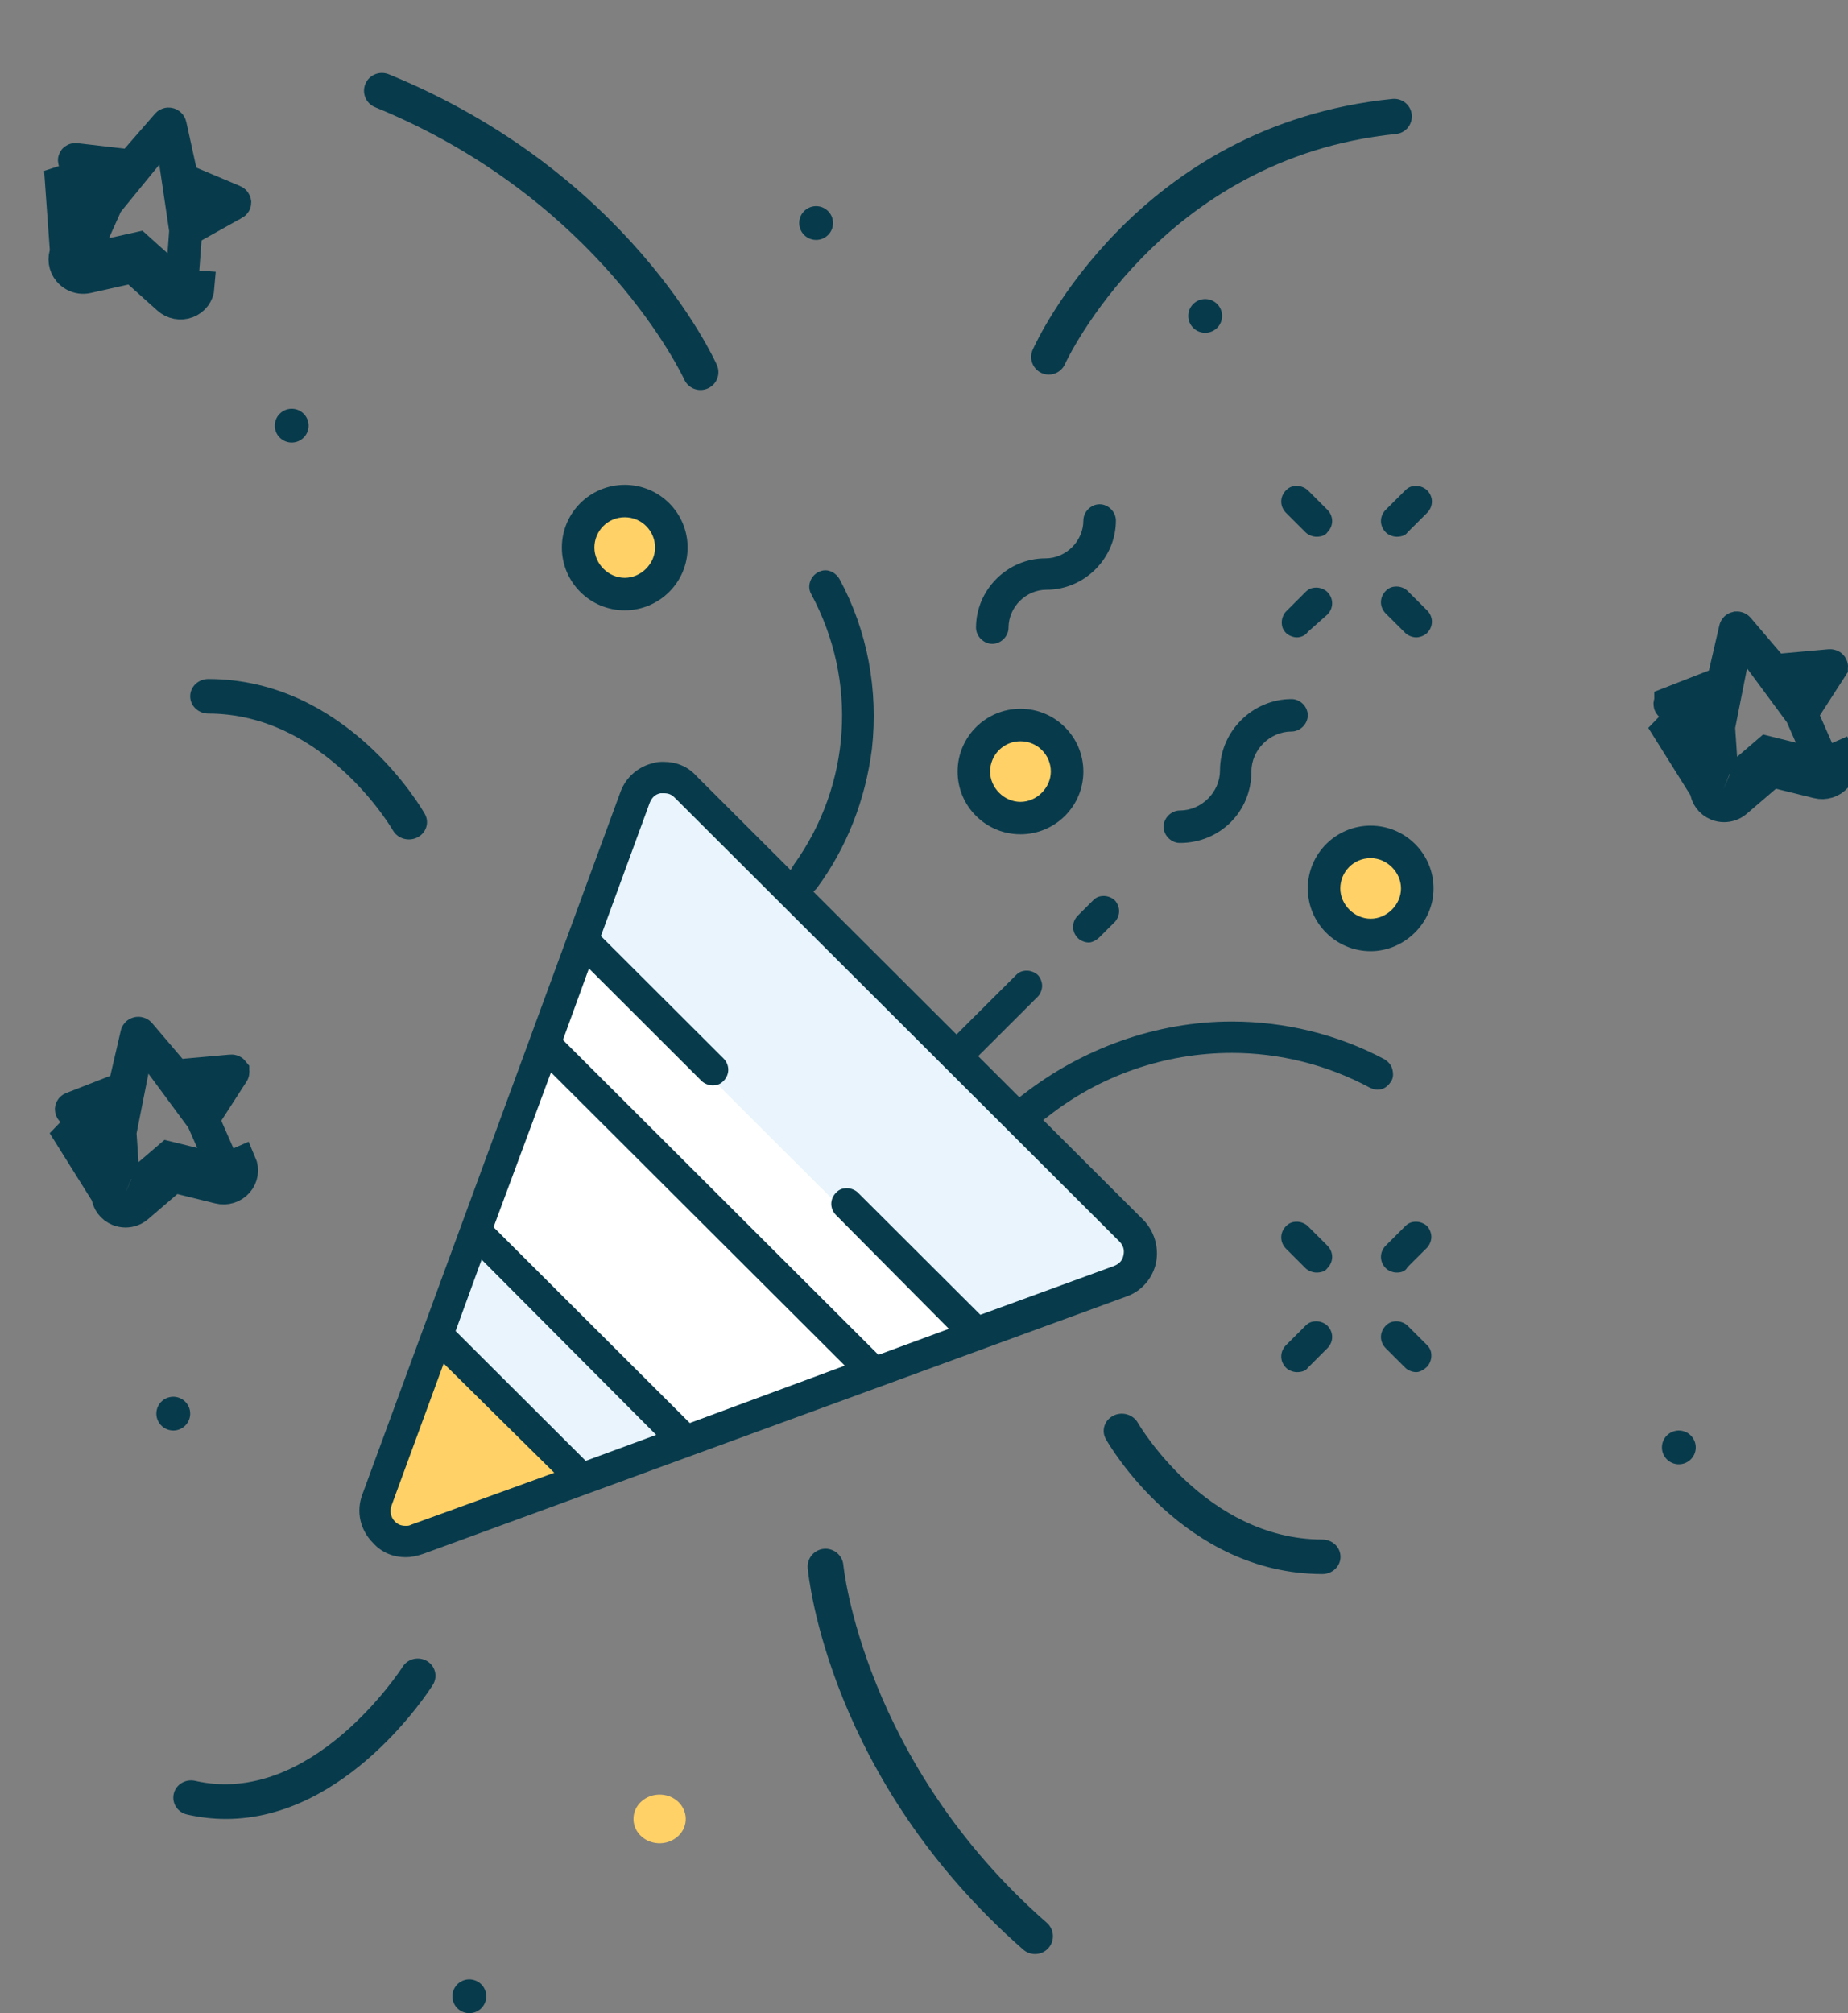 <svg width="56" height="61" viewBox="0 0 56 61" fill="none" xmlns="http://www.w3.org/2000/svg">
<rect x="0" y="0" width="56" height="61" fill="#808080" stroke="none"/>
<g id="Group 2">
<path id="Fill 1" d="M6.14 33.914L6.286 33.688L7.054 32.497L7.054 32.497C7.057 32.492 7.058 32.488 7.058 32.484C7.058 32.48 7.057 32.476 7.054 32.472L7.054 32.471C7.05 32.466 7.046 32.461 7.039 32.458C7.032 32.455 7.022 32.451 7.006 32.453L5.575 32.581L5.317 32.605L5.15 32.407L4.228 31.325L6.14 33.914ZM6.14 33.914L6.249 34.16M6.14 33.914L6.249 34.16M6.249 34.16L6.818 35.454L6.249 34.16ZM3.596 36.653C3.663 36.68 3.734 36.694 3.804 36.694C3.933 36.694 4.062 36.648 4.162 36.562L5.245 35.633L6.642 35.978C6.841 36.028 7.055 35.962 7.189 35.808C7.324 35.655 7.357 35.44 7.276 35.254L6.818 35.455L6.818 35.455C6.82 35.459 6.82 35.463 6.82 35.466C6.819 35.47 6.818 35.474 6.813 35.478L6.812 35.481C6.809 35.484 6.803 35.489 6.792 35.492C6.782 35.495 6.772 35.495 6.763 35.493L6.762 35.493L5.366 35.147L5.115 35.086L4.92 35.253L3.837 36.182L3.836 36.183C3.83 36.188 3.818 36.194 3.804 36.194C3.797 36.194 3.79 36.192 3.783 36.189M3.596 36.653L3.783 36.189C3.783 36.189 3.783 36.189 3.783 36.189M3.596 36.653C3.405 36.576 3.275 36.399 3.261 36.197M3.596 36.653L3.782 36.189C3.783 36.189 3.783 36.189 3.783 36.189M3.783 36.189C3.766 36.182 3.761 36.17 3.76 36.163L3.76 36.163L3.666 34.758L3.648 34.492L3.418 34.359L2.181 33.639C2.181 33.639 2.181 33.639 2.181 33.639C2.166 33.631 2.163 33.619 2.163 33.612C2.164 33.605 2.169 33.593 2.187 33.586C2.187 33.586 2.187 33.586 2.188 33.586L3.524 33.063L3.77 32.967L3.83 32.71L4.148 31.337C4.148 31.337 4.148 31.337 4.148 31.337C4.149 31.329 4.158 31.316 4.178 31.311L4.178 31.311L4.182 31.31C4.188 31.308 4.197 31.308 4.206 31.311C4.216 31.314 4.224 31.32 4.228 31.325L3.261 36.197M3.261 36.197L3.167 34.791L1.929 34.071L3.261 36.197Z" fill="#FFD166" stroke="#073B4C"/>
<path id="Fill 1 Copy" d="M54.582 21.633L54.728 21.407L55.496 20.216L55.496 20.215C55.499 20.211 55.5 20.206 55.5 20.203C55.5 20.199 55.499 20.195 55.496 20.19L55.496 20.19C55.492 20.184 55.488 20.18 55.481 20.177C55.474 20.173 55.463 20.17 55.448 20.171L54.017 20.3L53.759 20.323L53.592 20.126L52.67 19.044L54.582 21.633ZM54.582 21.633L54.691 21.879M54.582 21.633L54.691 21.879M54.691 21.879L55.26 23.173L54.691 21.879ZM52.038 24.372C52.105 24.399 52.176 24.412 52.246 24.412C52.375 24.412 52.504 24.367 52.604 24.28L53.687 23.352L55.084 23.697C55.283 23.747 55.497 23.681 55.631 23.527C55.766 23.373 55.799 23.159 55.718 22.973L55.26 23.174L55.26 23.173C55.262 23.178 55.262 23.182 55.261 23.185C55.261 23.188 55.259 23.192 55.255 23.197L55.253 23.199C55.251 23.203 55.244 23.208 55.234 23.211C55.224 23.214 55.214 23.214 55.205 23.212L55.204 23.212L53.807 22.866L53.557 22.804L53.362 22.972L52.279 23.901L52.278 23.902C52.272 23.907 52.26 23.912 52.246 23.912C52.239 23.912 52.232 23.911 52.225 23.908M52.038 24.372L52.225 23.908C52.225 23.908 52.225 23.908 52.225 23.908M52.038 24.372C51.847 24.295 51.717 24.118 51.703 23.916M52.038 24.372L52.224 23.908C52.224 23.908 52.224 23.908 52.225 23.908M52.225 23.908C52.208 23.901 52.203 23.889 52.202 23.882L52.202 23.882L52.108 22.476L52.09 22.211L51.86 22.078L50.623 21.358C50.623 21.358 50.623 21.358 50.622 21.358C50.608 21.349 50.605 21.338 50.605 21.331C50.606 21.324 50.611 21.312 50.629 21.305C50.629 21.305 50.629 21.304 50.629 21.304L51.966 20.782L52.212 20.686L52.272 20.429L52.59 19.055C52.59 19.055 52.59 19.055 52.59 19.055C52.591 19.048 52.6 19.034 52.62 19.029L52.62 19.029L52.624 19.029C52.63 19.027 52.639 19.027 52.648 19.03C52.658 19.033 52.666 19.039 52.67 19.044L51.703 23.916M51.703 23.916L51.609 22.51L50.371 21.79L51.703 23.916Z" fill="#FFD166" stroke="#073B4C"/>
<path id="Fill 1 Copy 2" d="M5.628 6.981L5.863 6.85L7.1 6.158L7.101 6.158C7.106 6.155 7.108 6.152 7.11 6.149C7.112 6.146 7.113 6.142 7.113 6.136L7.113 6.135C7.112 6.129 7.11 6.123 7.106 6.117C7.101 6.111 7.093 6.103 7.079 6.097L5.755 5.539L5.517 5.438L5.461 5.185L5.156 3.797L5.628 6.981ZM5.628 6.981L5.609 7.249M5.628 6.981L5.609 7.249M5.609 7.249L5.503 8.659L5.609 7.249ZM2.096 8.204C2.143 8.26 2.199 8.305 2.261 8.338C2.375 8.399 2.51 8.419 2.639 8.39L4.031 8.078L5.103 9.039C5.255 9.176 5.475 9.219 5.665 9.145C5.857 9.073 5.987 8.899 6.002 8.696L5.503 8.659L5.503 8.659C5.503 8.664 5.501 8.667 5.499 8.67C5.497 8.673 5.494 8.676 5.488 8.678L5.486 8.679C5.481 8.68 5.474 8.682 5.463 8.68C5.453 8.678 5.443 8.673 5.437 8.667L5.436 8.667L4.365 7.706L4.174 7.534L3.922 7.59L2.53 7.902L2.529 7.902C2.521 7.904 2.508 7.903 2.496 7.896C2.49 7.893 2.484 7.889 2.479 7.883M2.096 8.204L2.479 7.883C2.479 7.883 2.479 7.883 2.479 7.883M2.096 8.204C1.964 8.047 1.932 7.829 2.015 7.645M2.096 8.204L2.478 7.882C2.479 7.882 2.479 7.883 2.479 7.883M2.479 7.883C2.467 7.868 2.468 7.855 2.471 7.849L2.471 7.849L3.047 6.564L3.156 6.321L3.016 6.095L2.261 4.879C2.261 4.879 2.261 4.879 2.261 4.879C2.252 4.864 2.255 4.853 2.258 4.847C2.262 4.841 2.273 4.833 2.292 4.835C2.292 4.835 2.292 4.835 2.293 4.835L3.718 5.001L3.98 5.032L4.153 4.833L5.079 3.769C5.079 3.769 5.079 3.769 5.079 3.769C5.084 3.764 5.098 3.755 5.118 3.761L5.118 3.761L5.122 3.762C5.128 3.763 5.136 3.767 5.143 3.775C5.15 3.782 5.154 3.79 5.155 3.797L2.015 7.645M2.015 7.645L2.591 6.359L1.836 5.142L2.015 7.645Z" fill="#FFD166" stroke="#073B4C"/>
<path id="Fill 8" fill-rule="evenodd" clip-rule="evenodd" d="M24.392 6.374C24.605 6.187 24.928 6.208 25.115 6.42C25.302 6.632 25.282 6.955 25.07 7.142C24.857 7.329 24.533 7.308 24.346 7.096C24.159 6.884 24.179 6.561 24.392 6.374Z" fill="#073B4C"/>
<path id="Fill 10" fill-rule="evenodd" clip-rule="evenodd" d="M36.182 9.189C36.395 9.002 36.718 9.022 36.905 9.234C37.092 9.446 37.072 9.77 36.86 9.957C36.647 10.143 36.323 10.123 36.136 9.911C35.949 9.699 35.969 9.375 36.182 9.189Z" fill="#073B4C"/>
<path id="Fill 12" fill-rule="evenodd" clip-rule="evenodd" d="M8.501 12.515C8.714 12.328 9.037 12.348 9.224 12.56C9.411 12.773 9.391 13.096 9.178 13.283C8.966 13.469 8.642 13.449 8.455 13.237C8.268 13.025 8.288 12.701 8.501 12.515Z" fill="#073B4C"/>
<path id="Fill 25" fill-rule="evenodd" clip-rule="evenodd" d="M11.779 2.25C11.502 2.138 11.186 2.268 11.071 2.545C10.958 2.82 11.089 3.136 11.366 3.249C18.209 6.048 20.71 11.446 20.735 11.5C20.851 11.757 21.142 11.879 21.404 11.788C21.42 11.783 21.436 11.777 21.45 11.77C21.723 11.648 21.846 11.33 21.724 11.058C21.617 10.821 19.04 5.22 11.779 2.25Z" fill="#073B4C"/>
<path id="Fill 27" fill-rule="evenodd" clip-rule="evenodd" d="M31.294 10.598C31.177 10.859 31.288 11.164 31.539 11.292C31.547 11.296 31.555 11.3 31.564 11.304C31.833 11.425 32.15 11.303 32.271 11.034C32.298 10.971 35.166 4.785 42.301 4.061C42.596 4.032 42.81 3.769 42.781 3.475C42.752 3.182 42.49 2.969 42.195 2.997C34.427 3.785 31.418 10.32 31.294 10.598Z" fill="#073B4C"/>
<path id="Fill 30" fill-rule="evenodd" clip-rule="evenodd" d="M6.315 20.574H6.314C6.01 20.574 5.764 20.808 5.764 21.097C5.763 21.387 6.009 21.621 6.313 21.622C9.848 21.627 11.887 25.127 11.907 25.162C12.007 25.337 12.196 25.436 12.391 25.436C12.48 25.436 12.569 25.416 12.652 25.373C12.919 25.235 13.018 24.918 12.874 24.664C12.78 24.497 10.511 20.58 6.315 20.574Z" fill="#073B4C"/>
<path id="Fill 40" fill-rule="evenodd" clip-rule="evenodd" d="M4.912 42.45C5.125 42.263 5.449 42.284 5.636 42.496C5.823 42.708 5.803 43.031 5.59 43.218C5.378 43.405 5.054 43.384 4.867 43.172C4.679 42.96 4.7 42.637 4.912 42.45Z" fill="#073B4C"/>
<path id="Fill 42" fill-rule="evenodd" clip-rule="evenodd" d="M13.883 60.104C14.095 59.917 14.42 59.938 14.607 60.15C14.794 60.362 14.773 60.685 14.561 60.873C14.348 61.059 14.024 61.038 13.837 60.827C13.65 60.614 13.671 60.291 13.883 60.104Z" fill="#073B4C"/>
<path id="Fill 46" fill-rule="evenodd" clip-rule="evenodd" d="M50.535 43.473C50.748 43.287 51.072 43.307 51.258 43.52C51.446 43.731 51.425 44.054 51.213 44.242C51 44.428 50.676 44.408 50.489 44.196C50.302 43.983 50.322 43.661 50.535 43.473Z" fill="#073B4C"/>
<path id="Fill 54" fill-rule="evenodd" clip-rule="evenodd" d="M20.779 55.162C20.766 55.359 20.671 55.539 20.511 55.669C20.184 55.938 19.682 55.908 19.394 55.603C19.254 55.456 19.184 55.265 19.198 55.068C19.21 54.871 19.305 54.691 19.465 54.561C19.611 54.441 19.794 54.377 19.987 54.377C20.004 54.377 20.021 54.377 20.038 54.378C20.249 54.39 20.442 54.478 20.583 54.626C20.722 54.775 20.792 54.965 20.779 55.162Z" fill="#FFD166"/>
<path id="Fill 56" fill-rule="evenodd" clip-rule="evenodd" d="M31.007 59.075C31.11 59.165 31.238 59.209 31.365 59.209C31.515 59.209 31.666 59.148 31.772 59.026C31.97 58.802 31.948 58.461 31.724 58.264C26.165 53.395 25.561 47.478 25.556 47.419C25.529 47.123 25.263 46.904 24.967 46.93C24.67 46.957 24.45 47.218 24.476 47.515C24.5 47.773 25.109 53.906 31.007 59.075Z" fill="#073B4C"/>
<path id="Fill 60" fill-rule="evenodd" clip-rule="evenodd" d="M40.071 47.695H40.072C40.375 47.695 40.621 47.462 40.621 47.173C40.622 46.883 40.376 46.649 40.073 46.648C36.538 46.643 34.498 43.144 34.478 43.108C34.333 42.855 33.997 42.759 33.733 42.898C33.466 43.035 33.367 43.352 33.511 43.606C33.605 43.773 35.874 47.689 40.071 47.695Z" fill="#073B4C"/>
<path id="Fill 62" fill-rule="evenodd" clip-rule="evenodd" d="M13.117 51.052C13.272 50.806 13.194 50.483 12.942 50.332C12.689 50.181 12.358 50.256 12.203 50.503C12.176 50.546 9.453 54.772 5.911 53.96C5.622 53.896 5.333 54.069 5.266 54.35C5.198 54.632 5.377 54.914 5.666 54.98C6.072 55.073 6.466 55.115 6.847 55.115C10.511 55.115 13.003 51.234 13.117 51.052Z" fill="#073B4C"/>
<g id="icon-party">
<g id="Group">
<ellipse id="XMLID_1168_" cx="41.519" cy="27.099" rx="1.41" ry="1.407" fill="#FFD166"/>
<ellipse id="XMLID_1167_" cx="30.754" cy="23.517" rx="1.41" ry="1.407" fill="#FFD166"/>
<ellipse id="XMLID_1166_" cx="18.964" cy="16.609" rx="1.41" ry="1.407" fill="#FFD166"/>
<path id="XMLID_973_" d="M12.645 46.617C11.894 46.878 11.176 46.16 11.47 45.441L19.241 24.247C19.469 23.627 20.285 23.431 20.775 23.921L34.194 37.343C34.684 37.832 34.488 38.649 33.868 38.877L12.645 46.617Z" fill="#E9F4FC"/>
<path id="XMLID_410_" d="M13.263 40.531L11.457 45.436C11.199 46.183 11.908 46.897 12.618 46.605L17.554 44.819L13.263 40.531Z" fill="#FFD166"/>
<path id="XMLID_49_" d="M14.478 37.472L20.618 43.602L26.268 41.483L16.601 31.832L14.478 37.472Z" fill="white"/>
<path id="XMLID_48_" d="M17.604 44.881L13.197 40.481L14.447 37.461L20.63 43.633L17.604 44.881Z" fill="#E9F4FC"/>
<path id="XMLID_1116_" d="M26.206 41.555L16.529 31.895L17.64 28.762L29.344 40.445L26.206 41.555Z" fill="white"/>
<path id="Shape" fill-rule="evenodd" clip-rule="evenodd" d="M18.931 18.493C17.88 18.493 17.026 17.641 17.026 16.591C17.026 15.542 17.88 14.69 18.931 14.69C19.983 14.69 20.837 15.542 20.837 16.591C20.837 17.641 19.983 18.493 18.931 18.493ZM29.576 19.018C29.576 19.28 29.806 19.51 30.069 19.51C30.332 19.51 30.562 19.28 30.562 19.018C30.562 18.395 31.088 17.87 31.712 17.87C32.862 17.87 33.815 16.919 33.815 15.772C33.815 15.509 33.584 15.28 33.322 15.28C33.059 15.28 32.829 15.509 32.829 15.772C32.829 16.395 32.303 16.919 31.679 16.919C30.529 16.919 29.576 17.87 29.576 19.018ZM11.309 46.757C11.572 47.053 11.933 47.184 12.295 47.184C12.459 47.184 12.623 47.151 12.82 47.085L34.143 39.282C34.603 39.118 34.932 38.724 35.03 38.265C35.129 37.773 34.964 37.281 34.636 36.953L31.613 33.937L31.745 33.839C33.322 32.593 35.293 31.904 37.33 31.904C38.776 31.904 40.221 32.265 41.502 32.953C41.568 32.986 41.667 33.019 41.733 33.019C41.93 33.019 42.061 32.92 42.16 32.757C42.225 32.658 42.225 32.527 42.192 32.396C42.16 32.265 42.061 32.166 41.962 32.101C40.55 31.346 38.94 30.953 37.33 30.953C35.03 30.953 32.796 31.773 31.022 33.15L30.89 33.248L29.642 32.002L31.449 30.199C31.515 30.133 31.58 30.002 31.58 29.871C31.58 29.74 31.515 29.609 31.449 29.543C31.383 29.478 31.252 29.412 31.12 29.412C30.989 29.412 30.89 29.445 30.792 29.543L28.985 31.346L24.648 27.018L24.747 26.92C25.667 25.674 26.225 24.231 26.422 22.69C26.619 20.92 26.291 19.116 25.437 17.542C25.338 17.378 25.174 17.28 25.009 17.28C24.911 17.28 24.845 17.313 24.779 17.346C24.549 17.477 24.451 17.772 24.582 18.001C25.995 20.625 25.798 23.772 24.057 26.199L23.958 26.363L21.1 23.51C20.837 23.215 20.476 23.084 20.114 23.084C20.016 23.084 19.917 23.084 19.819 23.116C19.358 23.215 18.964 23.543 18.8 24.002L10.981 45.282C10.784 45.806 10.915 46.364 11.309 46.757ZM11.966 46.102C11.835 45.971 11.802 45.774 11.868 45.61L13.445 41.314L16.796 44.626L12.459 46.2C12.393 46.233 12.361 46.233 12.295 46.233C12.163 46.233 12.065 46.2 11.966 46.102ZM13.806 40.331L17.749 44.265L19.884 43.478L14.595 38.167L13.806 40.331ZM20.903 43.118L14.956 37.183L16.697 32.494L25.601 41.38L20.903 43.118ZM17.059 31.511L26.619 41.052L28.755 40.265L25.338 36.822C25.141 36.626 25.141 36.331 25.338 36.134C25.437 36.035 25.535 36.003 25.667 36.003C25.798 36.003 25.929 36.068 25.995 36.134L29.708 39.839L33.749 38.363C33.913 38.298 34.012 38.2 34.044 38.035C34.077 37.872 34.044 37.74 33.913 37.609L20.443 24.166C20.344 24.067 20.246 24.035 20.114 24.035H20.016C19.851 24.067 19.753 24.166 19.687 24.33L18.209 28.363L21.921 32.068C22.118 32.265 22.118 32.56 21.921 32.757C21.823 32.855 21.724 32.888 21.593 32.888C21.461 32.888 21.33 32.822 21.264 32.757L17.847 29.346L17.059 31.511ZM42.587 41.446C42.652 41.511 42.784 41.577 42.915 41.577C43.047 41.577 43.178 41.478 43.244 41.413C43.309 41.347 43.375 41.216 43.375 41.085C43.375 40.954 43.342 40.855 43.244 40.757L42.652 40.167C42.587 40.101 42.455 40.036 42.324 40.036C42.192 40.036 42.094 40.068 41.995 40.167C41.798 40.364 41.798 40.659 41.995 40.855L42.587 41.446ZM39.301 41.577C39.17 41.577 39.038 41.511 38.973 41.446C38.776 41.249 38.776 40.954 38.973 40.757L39.564 40.167C39.663 40.068 39.761 40.036 39.893 40.036C40.024 40.036 40.156 40.101 40.221 40.167C40.418 40.364 40.418 40.659 40.221 40.855L39.63 41.446C39.564 41.544 39.433 41.577 39.301 41.577ZM41.995 38.429C42.061 38.495 42.192 38.56 42.324 38.56C42.455 38.56 42.587 38.527 42.652 38.396L43.244 37.806C43.309 37.74 43.375 37.609 43.375 37.478C43.375 37.347 43.309 37.216 43.244 37.15C43.178 37.085 43.047 37.019 42.915 37.019C42.784 37.019 42.685 37.052 42.587 37.15L41.995 37.74C41.798 37.937 41.798 38.232 41.995 38.429ZM39.893 38.56C39.761 38.56 39.63 38.495 39.564 38.429L38.973 37.839C38.776 37.642 38.776 37.347 38.973 37.15C39.071 37.052 39.17 37.019 39.301 37.019C39.433 37.019 39.564 37.085 39.63 37.15L40.221 37.74C40.418 37.937 40.418 38.232 40.221 38.429C40.156 38.527 40.024 38.56 39.893 38.56ZM39.63 26.92C39.63 27.969 40.484 28.822 41.535 28.822C42.554 28.822 43.441 27.969 43.441 26.92C43.441 25.871 42.587 25.018 41.535 25.018C40.484 25.018 39.63 25.871 39.63 26.92ZM41.535 26.002C41.01 26.002 40.615 26.428 40.615 26.92C40.615 27.412 41.042 27.838 41.535 27.838C42.028 27.838 42.455 27.412 42.455 26.92C42.455 26.428 42.028 26.002 41.535 26.002ZM32.665 28.428C32.73 28.494 32.862 28.559 32.993 28.559C33.092 28.559 33.223 28.494 33.322 28.395L33.782 27.936C33.847 27.871 33.913 27.74 33.913 27.609C33.913 27.477 33.847 27.346 33.782 27.281C33.716 27.215 33.584 27.149 33.453 27.149C33.322 27.149 33.223 27.182 33.125 27.281L32.665 27.74C32.468 27.936 32.468 28.232 32.665 28.428ZM35.753 25.543C35.49 25.543 35.26 25.313 35.26 25.051C35.26 24.789 35.49 24.559 35.753 24.559C36.41 24.559 36.969 24.002 36.969 23.346C36.969 22.166 37.954 21.182 39.137 21.182C39.4 21.182 39.63 21.411 39.63 21.674C39.63 21.936 39.4 22.166 39.137 22.166C38.48 22.166 37.921 22.723 37.921 23.379C37.921 24.592 36.969 25.543 35.753 25.543ZM29.018 23.379C29.018 24.428 29.872 25.28 30.923 25.28C31.975 25.28 32.829 24.428 32.829 23.379C32.829 22.329 31.975 21.477 30.923 21.477C29.872 21.477 29.018 22.329 29.018 23.379ZM30.923 22.461C30.398 22.461 30.003 22.887 30.003 23.379C30.003 23.871 30.43 24.297 30.923 24.297C31.416 24.297 31.843 23.871 31.843 23.379C31.843 22.887 31.449 22.461 30.923 22.461ZM42.915 19.313C42.784 19.313 42.652 19.247 42.587 19.182L41.995 18.592C41.798 18.395 41.798 18.1 41.995 17.903C42.094 17.805 42.192 17.772 42.324 17.772C42.455 17.772 42.587 17.837 42.652 17.903L43.244 18.493C43.441 18.69 43.441 18.985 43.244 19.182C43.178 19.247 43.047 19.313 42.915 19.313ZM38.973 19.182C39.038 19.247 39.17 19.313 39.301 19.313C39.433 19.313 39.564 19.247 39.63 19.149L40.221 18.624C40.418 18.428 40.418 18.133 40.221 17.936C40.156 17.87 40.024 17.805 39.893 17.805C39.761 17.805 39.663 17.837 39.564 17.936L38.973 18.526C38.907 18.592 38.841 18.723 38.841 18.854C38.841 18.985 38.874 19.083 38.973 19.182ZM18.012 16.591C18.012 16.1 18.406 15.673 18.931 15.673C19.457 15.673 19.851 16.1 19.851 16.591C19.851 17.083 19.424 17.509 18.931 17.509C18.439 17.509 18.012 17.083 18.012 16.591ZM42.324 16.264C42.192 16.264 42.061 16.198 41.995 16.132C41.798 15.936 41.798 15.64 41.995 15.444L42.587 14.854C42.685 14.755 42.784 14.723 42.915 14.723C43.047 14.723 43.178 14.788 43.244 14.854C43.441 15.05 43.441 15.345 43.244 15.542L42.652 16.132C42.587 16.231 42.455 16.264 42.324 16.264ZM39.564 16.132C39.63 16.198 39.761 16.264 39.893 16.264C40.024 16.264 40.156 16.231 40.221 16.132C40.418 15.936 40.418 15.64 40.221 15.444L39.63 14.854C39.564 14.788 39.433 14.723 39.301 14.723C39.17 14.723 39.071 14.755 38.973 14.854C38.776 15.05 38.776 15.345 38.973 15.542L39.564 16.132Z" fill="#073B4C"/>
</g>
</g>
</g>
</svg>
